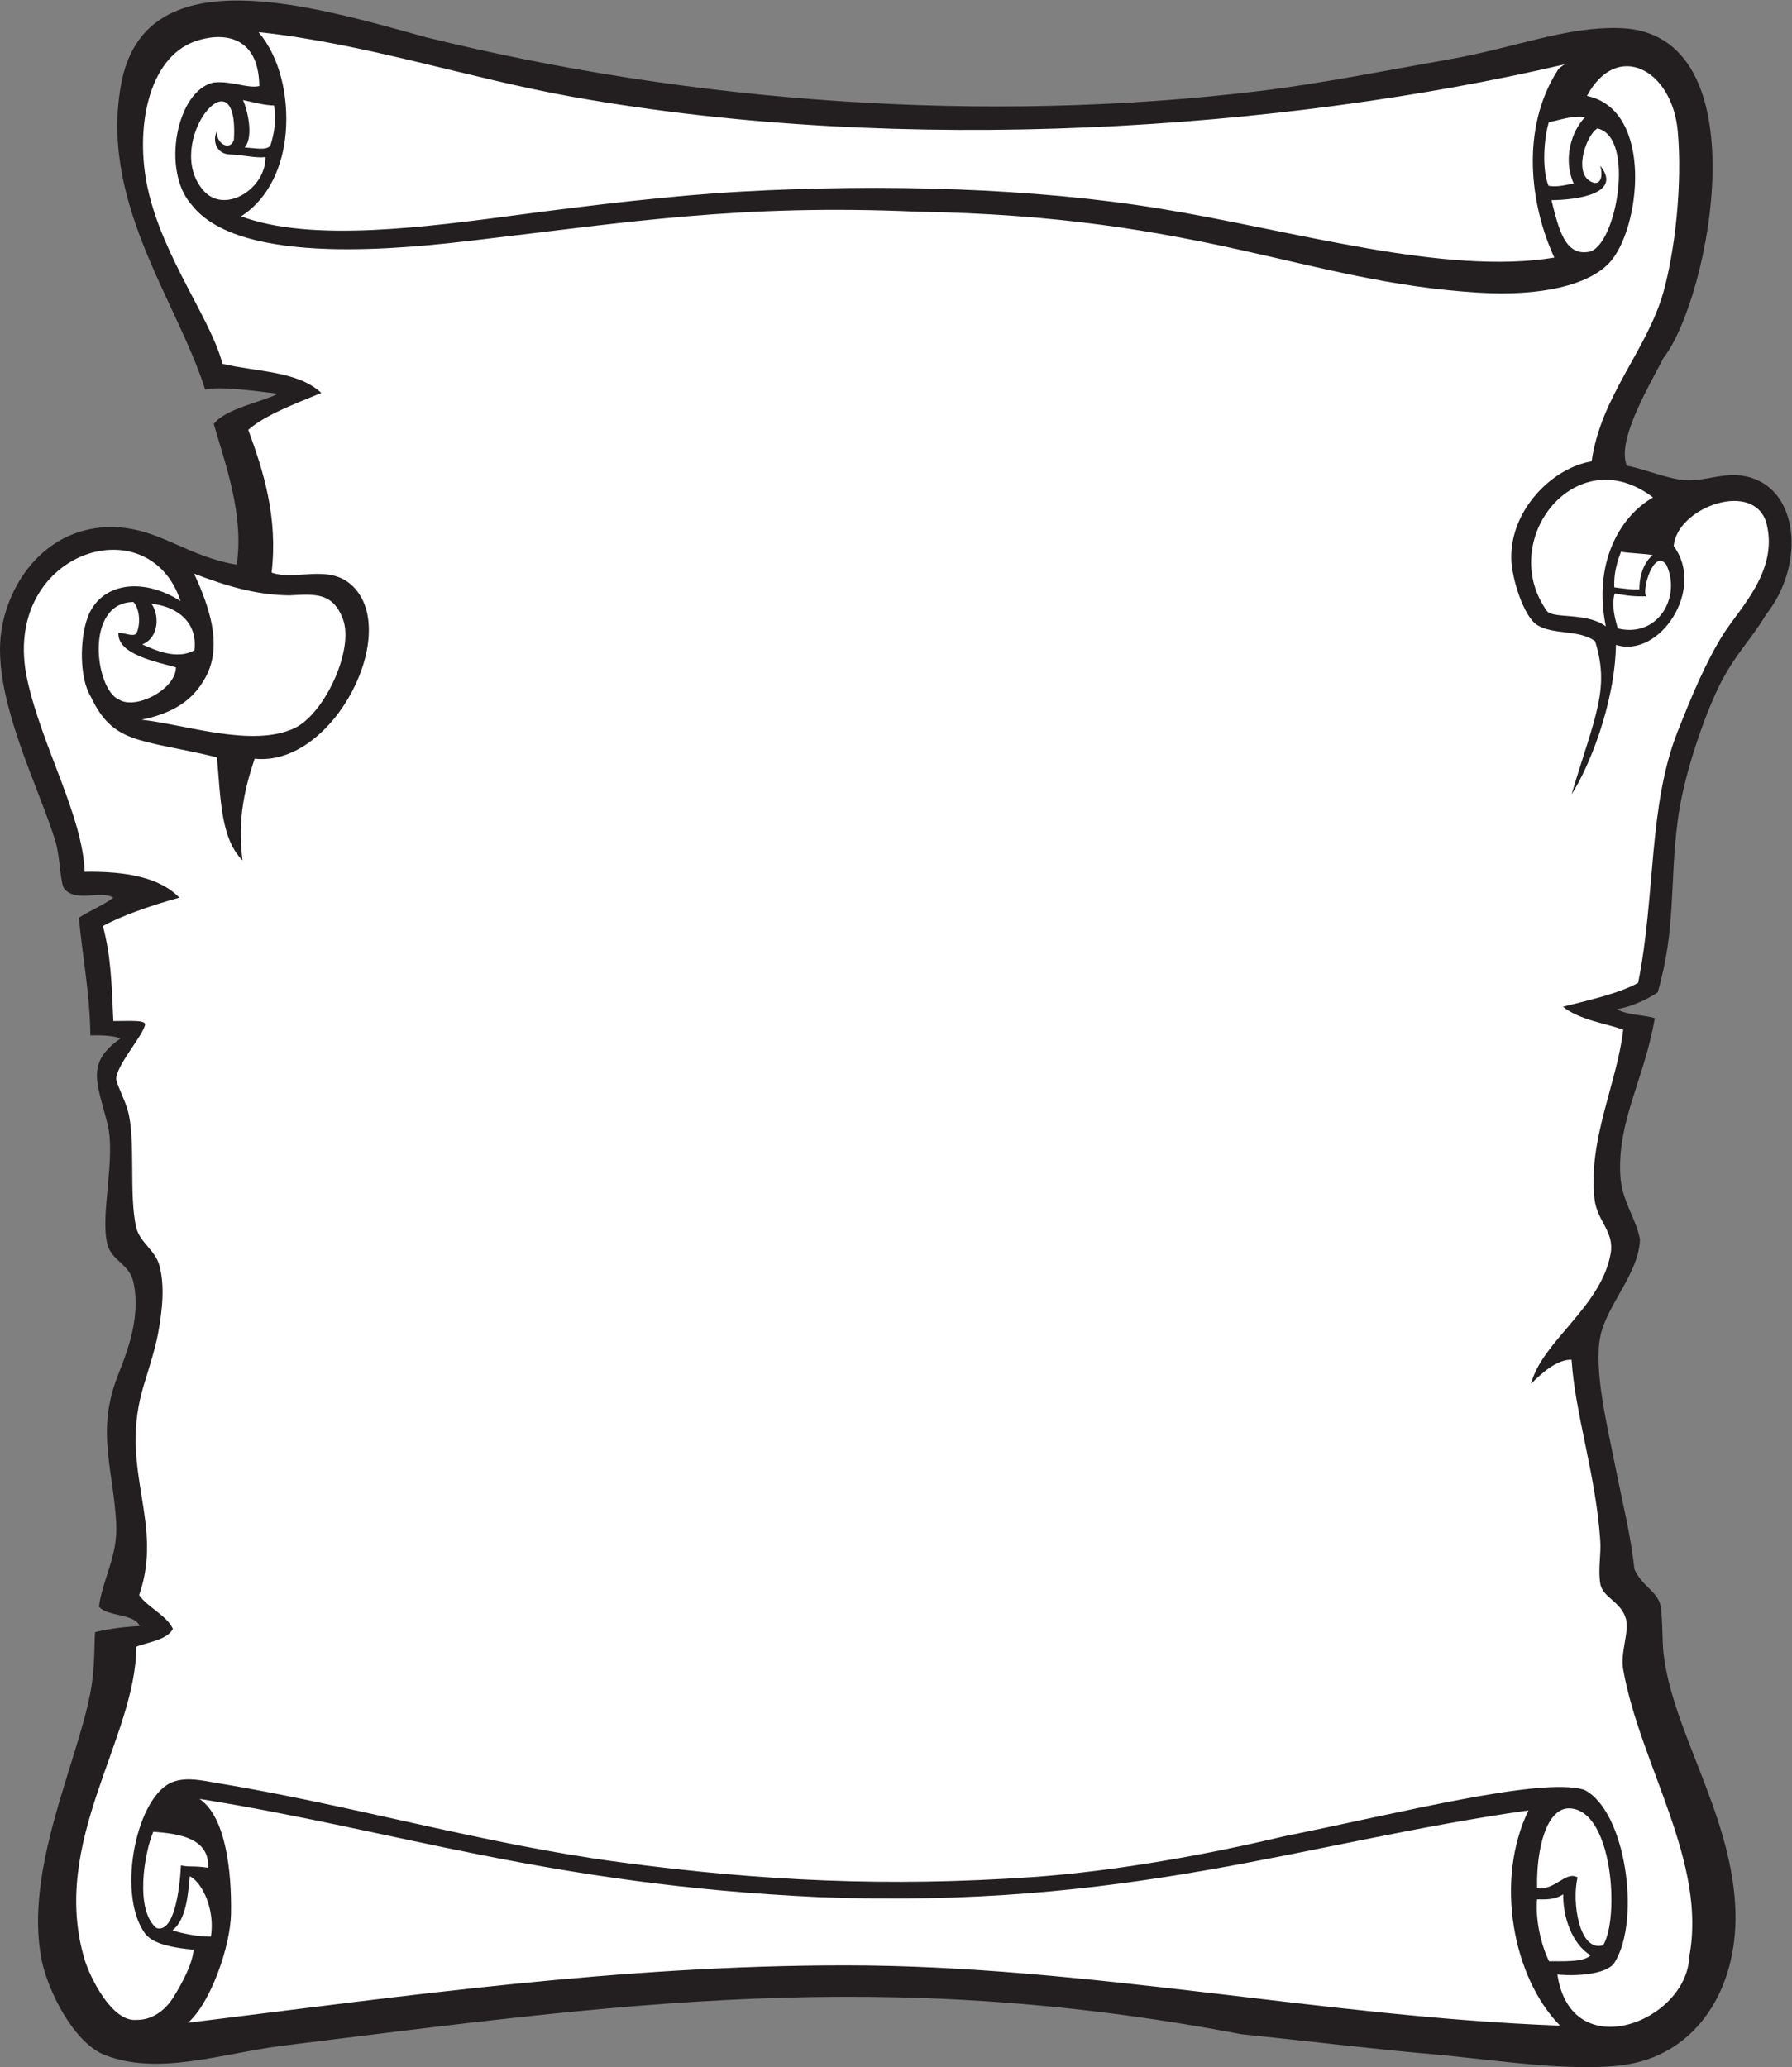 <?xml version="1.0" encoding="UTF-8" standalone="no"?>
<svg
   xmlns:dc="http://purl.org/dc/elements/1.1/"
   xmlns:cc="http://creativecommons.org/ns#"
   xmlns:rdf="http://www.w3.org/1999/02/22-rdf-syntax-ns#"
   xmlns:svg="http://www.w3.org/2000/svg"
   xmlns="http://www.w3.org/2000/svg"
   viewBox="0 0 754.4 870.347"
   height="870.347"
   width="754.4"
   xml:space="preserve"
   id="svg2"
   version="1.1"><rect x="0" y="0" width="754.4" height="870.347" fill="#808080" stroke="none"/><defs
     id="defs6" /><g
     transform="matrix(1.333,0,0,-1.333,0,870.347)"
     id="g10"><g
       transform="scale(0.1)"
       id="g12"><path
         id="path14"
         style="fill:#231f20;fill-opacity:1;fill-rule:evenodd;stroke:none"
         d="m 5235.21,3394.82 c -30.6,-20.79 -84.58,-46.94 -129.63,-53.26 37.06,-19.58 90.6,-18.14 120.55,-28.32 -33.02,-192.56 -119.29,-325.19 -108.79,-498.61 4.77,-78.87 49,-132.06 62.03,-199.82 -3.35,-108.21 -105.71,-207.62 -125.48,-307.85 -20.77,-105.26 21.77,-279.46 45.32,-398.89 26.42,-133.88 51.08,-225.77 62.25,-334.34 21.22,-51.5 71.27,-70.62 81.94,-112.6 7.23,-28.5 6.17,-117.93 9.93,-151.38 C 5281,1063.29 5463.1,808.984 5479.97,511.973 5493.98,265.527 5372.75,60.254 5162.67,13.359 5001.81,-22.551 4722.62,23.445 4528.09,40.555 4320.25,58.855 4114.36,84.434 3920.69,104.023 2786.31,320.34 1946.35,198.348 892.781,67.762 703.008,44.25 498.191,-29.492 327.359,39.941 230.293,81.102 150.105,244.102 131.27,339.746 c -55.407,281.473 111.55,618.66 154.121,843.084 15.492,81.7 11.914,158.39 14.742,191.02 26.289,7.28 80.836,16.83 141.09,19.48 -17.164,40.24 -103.43,29.26 -128.633,61.46 11.586,88.36 59.898,159 54.398,262.92 -8.953,168.78 -61.34,283.46 0,453.27 21.227,58.73 81.543,183.73 54.395,308.23 -12.766,58.39 -67.285,66.55 -81.598,117.85 -25.254,90.54 26.707,271.36 0,380.76 -31.109,127.45 -71.894,192.53 39.824,270.7 -13.07,9.62 -64.765,11.53 -94.218,10.33 -1.528,134.46 -24.938,247.03 -36.274,371.69 34.656,22.78 76.235,38.6 108.793,63.46 -37.183,24.11 -117.867,-15.46 -154.117,27.18 -13.969,16.46 -13.402,97.11 -27.195,145.06 C 129.402,4030.44 -28.035,4327.16 4.355,4537.1 31.207,4711.09 166.27,4878.34 376.031,4863.45 c 134.102,-9.52 218.434,-92.25 371.711,-117.85 22.942,158.97 -35.461,315.04 -72.523,444.21 33.722,47.86 152.742,69.96 202.59,95.76 -73.715,9.09 -185.954,24.54 -229.786,13.03 -90.203,284.63 -341.601,602.08 -262.296,980.82 84.711,384.02 593.589,233.66 959.093,132.27 841.82,-208.13 1769.98,-273.99 2630.27,-170.27 195.46,23.57 404.67,65.79 598.33,99.71 213.94,37.5 370.25,104.51 541.85,99.41 452.7,-13.41 282.94,-857.71 138.06,-1042.22 -53.2,-102.1 -147.71,-263 -115.44,-340.34 34.45,-4.46 111.82,-34.4 164.05,-43.25 85.98,-14.57 152.86,38.31 245.32,-0.73 134.18,-56.62 148.97,-274.81 30.69,-425.36 -54.73,-91.04 -107.66,-133.32 -161.45,-253.47 -45.82,-102.38 -100.61,-265.05 -117.85,-396.4 -26.53,-202.17 -4.55,-340.88 -63.44,-543.95 v 0" /><path
         id="path16"
         style="fill:#ffffff;fill-opacity:1;fill-rule:evenodd;stroke:none"
         d="m 5173.48,3424.88 c -59.97,-33.69 -162.65,-56.5 -237.46,-75.38 51.75,-41.39 128.89,-51.04 190.4,-72.52 -19.12,-168.26 -111.56,-346.74 -90.68,-534.87 7.78,-69.81 63.2,-102.59 51.04,-171.62 -29.87,-170.02 -216.47,-276.6 -251.59,-412.28 41.19,42.32 87.21,77.69 128.03,76.23 11.51,-173.8 76.51,-361.98 90.67,-571.13 2.98,-44.09 -7.47,-90.36 0,-135.99 7.3,-44.68 66.43,-56.28 81.32,-112.12 10.81,-40.47 -18.66,-104.9 -8.79,-159.85 54.59,-304.463 265.19,-606.139 208.5,-906.561 -7.07,-204.473 -372.73,-347.891 -416.37,-56.379 77.71,-6.719 160.78,5 180.66,38.254 83.97,135.039 34.95,481.258 -96.75,545.781 -135.84,41.121 -587.14,-75.078 -945.8,-146.894 -235.14,-55.949 -531.47,-111.113 -801.2,-129.512 -446.66,-30.449 -845.57,-13.125 -1302,47.93 -423.28,56.601 -841.17,178.894 -1263.819,248.855 -54.645,9.055 -97.098,19.856 -141.34,4.961 C 433.02,863.008 367.395,553.867 455.605,425.711 471.93,401.98 505.469,380.469 611.461,371.023 608.176,327.273 576.172,266.668 548.152,221.641 521.84,179.344 480.938,148.594 430.434,149.355 353.414,142.559 284.039,283.797 267.266,339.746 155.84,711.418 429.918,1039.38 430.434,1327.89 c 34.468,14.61 97.046,20.65 115.589,56.51 -20.043,43.39 -81.062,68.65 -106.515,106.66 78.5,227.54 -60.492,388.54 9.07,643.65 12.106,44.39 39.918,124.27 50.664,182.81 12.938,70.55 22.258,150.14 3.719,216.08 -13.09,46.65 -61.656,72.34 -72.527,117.85 -24.539,103.02 -0.739,277.97 -27.196,371.69 -9.425,33.37 -37.215,86.47 -36.25,99.72 3.164,44.25 79.535,128.9 90.848,168 5.055,17.46 -39.988,13.25 -99.926,13.32 -5.562,124.71 -7.906,206.82 -33.008,300.02 54.184,30.47 147.778,64.08 241.524,89.8 -62.363,64.54 -170.176,83.64 -299.16,81.59 -5.75,176.06 -135.864,397.66 -181.321,607.39 -86.848,400.85 383.004,553.88 484.211,247.88 -126.324,79.35 -254.336,53.75 -293.265,-51.42 -25.77,-69.67 -26.008,-191.74 9.343,-249.72 71.68,-151.97 152.637,-133.6 398.922,-192.37 11.68,-127.35 11.16,-256.05 80.711,-325.51 -17.547,135.8 10.301,235.51 38.254,321.01 251.649,-26.94 468.609,409.84 302.619,551.54 -73.03,62.35 -175.564,9.99 -248.982,36.35 20.25,173.22 -25.348,319.63 -73.77,450.94 54.27,47.57 153.828,84.6 230.752,116.45 -74.779,70.27 -205.521,66.21 -312.345,92.06 -34.137,137.61 -187.782,335.39 -235.692,553 -41.383,188 0.445,411.77 148.168,465.06 75.817,27.34 201.692,29.44 204.121,-140.68 -35.008,-9.02 -89.441,17.31 -143.773,11.05 -117.617,-24.26 -166.926,-278.87 -69.676,-386.73 153.309,-197.43 685.477,-135.93 895.877,-111.26 477.97,56.05 835.69,114.62 1394.85,90.04 904.61,-14.79 1225.98,-221.84 1770.86,-255.69 204.81,-12.73 349.26,25.24 413.96,92.51 99.55,103.49 144.27,484.08 -69.28,528.78 94.58,176.26 269.36,84.21 286.84,-111.78 15.03,-168.63 -9.07,-378.35 -45.32,-507.66 -51.37,-183.28 -198.12,-329.33 -226.64,-534.87 -119.88,-19.02 -257.21,-149.58 -253.84,-308.22 1.25,-59.71 38.44,-181.15 81.59,-208.52 50.77,-32.19 133.14,-13.72 183.17,-51.27 46.76,-150.64 1.41,-231.61 -74.39,-483.59 52.39,79.86 136.54,282.26 140.2,472 137.6,-43.91 283.69,176.03 182.48,311.87 9.74,124.34 259.04,212.25 293.8,68.29 35.6,-147.52 -84.43,-263.3 -136.01,-344.5 -57.58,-90.72 -103.1,-202.73 -145.04,-308.22 -93.4,-235 -69.84,-519.59 -125.17,-794.92 z m 47.07,1533.21 c -107.49,-61.76 -189.1,-209.95 -149.09,-407.29 -59.16,44.99 -165.11,23.33 -185.85,48.17 -159.66,223.73 91.92,545.15 334.94,359.12 z M 447.27,4255.93 c 101.492,21.45 162.394,61.41 202.007,134.13 56.172,103.12 8.481,229.59 -36.269,327.21 96.062,-36.62 192.793,-67.48 301.25,-68.55 77.148,3.86 136.682,11.63 168.892,-75.36 35.85,-96.77 -58.8,-300.43 -154.119,-344.5 -133.285,-61.63 -342.64,11.92 -481.761,27.07 z M 593.629,140.273 c 72.562,63.594 134.242,243.114 135.973,344.512 2.3,135.422 -16.922,306.524 -99.723,362.617 C 1259.7,746.59 1732.71,577 2584.44,537.117 3568.59,499.16 4104.76,707.668 4827.25,811.152 4719.54,589.656 4777.94,282.793 4926.97,131.23 4180.78,158.523 3427.48,321.59 2669.63,321.59 1959.46,321.59 1282.99,225.469 593.629,140.273 Z M 4908.83,5715.61 c -346.01,-57.3 -822.27,85.21 -1241.97,154.12 -397.78,65.32 -872.2,79.39 -1323.59,54.4 -216.92,-12.02 -476.41,-43.1 -696.68,-72.28 -296.01,-39.21 -663.266,-89.43 -885.137,-5.8 90.09,57.41 132.449,162.39 140.891,263.77 9.566,114.91 -18.031,237.99 -85.781,317.87 331.277,-34.53 666.037,-146.27 991.847,-204.4 1051.03,-187.52 2246.36,-103.79 3132.88,102.57 -14.91,-9.71 -20.18,-14.44 -23.39,-20.98 -115.79,-183.22 -86.05,-422.63 -9.07,-589.27 v 0" /><path
         id="path18"
         style="fill:#ffffff;fill-opacity:1;fill-rule:evenodd;stroke:none"
         d="m 5023.03,353.301 c -21.71,-23.516 -95,-17.969 -130.62,-18.977 -25.57,50.696 -43.91,132.442 -37.97,195.781 24.19,0 53.31,-2.976 82.45,15.879 -1.02,-70.476 26.74,-155.839 86.14,-192.683 z m 196.24,4422.609 c -33.92,-28.39 -42.34,-78.05 -41.83,-108.02 -16.18,-2.58 -58.49,3.44 -79.09,6.09 -2.96,42.25 10.05,84.39 21.12,112.62 25.37,-4.82 74.4,-5.87 99.8,-10.69 z m -212.83,1383.78 c -44.1,-44.58 -70.82,-133.62 -36.4,-210.36 -21.3,-2.89 -49.9,-12.33 -79.35,-7.08 -22.1,51.96 -14.3,153.28 1,201.29 36.13,6.17 67.66,20.96 114.75,16.15 z m -4140.85,36.4 c 5.406,-47.73 3.199,-80.87 -12.051,-127.77 -14.66,-14.8 -45.867,-6.8 -80.961,-4.96 30.508,34.62 7.203,125.55 -5.453,149.73 39.441,-8.14 68.633,-16.61 98.465,-17 z M 614.145,4475.47 c -55.415,-31.72 -125.125,0.64 -164.887,18.28 56.387,23.54 52.656,97.25 29.039,128.36 74.637,-6.97 146.84,-54.06 135.848,-146.64 z M 666.148,412.246 c -39.589,-0.305 -92.535,9.883 -121.554,20.129 43.011,32.535 49.199,110.816 54.808,170.836 40.754,-21.297 79.996,-106.348 66.746,-190.965 v 0" /><path
         id="path20"
         style="fill:#ffffff;fill-opacity:1;fill-rule:evenodd;stroke:none"
         d="m 657.074,629.836 c -45.148,7.215 -61.355,1.207 -85.547,7.652 -4.054,-80.566 -22.589,-215.086 -77.621,-198.035 -68.816,58.016 -38.23,236.426 -9.922,303.985 C 565.922,737.762 662.605,723 657.074,629.836 Z M 4899.77,5896.93 c 83.62,1.01 224.36,21.41 154.12,108.78 7.59,-26.8 4.81,-56.14 -18.15,-54.4 -73.03,18.13 -27.18,151.73 9.07,172.26 121.73,-26.61 59.52,-375.14 -27.19,-389.82 -73.34,-12.43 -93.99,65.93 -117.85,163.18 z M 838.391,6032.91 c 1.57,-99.43 -128.336,-181.68 -195.328,-106.11 -133.043,150.06 113.269,450.8 95.609,160.51 -12.317,-36.22 -55.719,-12.61 -54.402,27.18 -15.282,-37.34 4.46,-71.74 40.433,-72.95 44.863,-1.52 80.141,-12.18 113.688,-8.63 z M 555.68,4421.35 c -0.696,-69.99 -127.45,-134.94 -179.649,-101.83 -75.238,29.64 -111.273,306.62 45.352,308.22 19.672,-21.61 23.906,-68.74 9.051,-99.72 -10.704,-10.44 -34.028,1.66 -56.387,2.85 -4.988,-69.64 124.191,-92.66 181.633,-109.52 z m 4553.73,122.96 c -10.03,33.24 -20.02,71.45 -10.2,110.63 42.47,-7.69 62.31,-10.19 99.73,-9.06 -14.85,19.17 24.22,152.17 63.44,99.72 48.6,-102.07 -26.95,-232.06 -152.97,-201.29 z M 5062.94,385.047 c -75.14,-23.113 -99.95,137.012 -80.58,214.348 -38.14,21.843 -71.99,-43.625 -127.92,-33.02 -2.88,124.367 30.28,253.293 102.28,251.047 137.2,-4.289 158.53,-346.867 106.22,-432.375 v 0" /></g></g></svg>